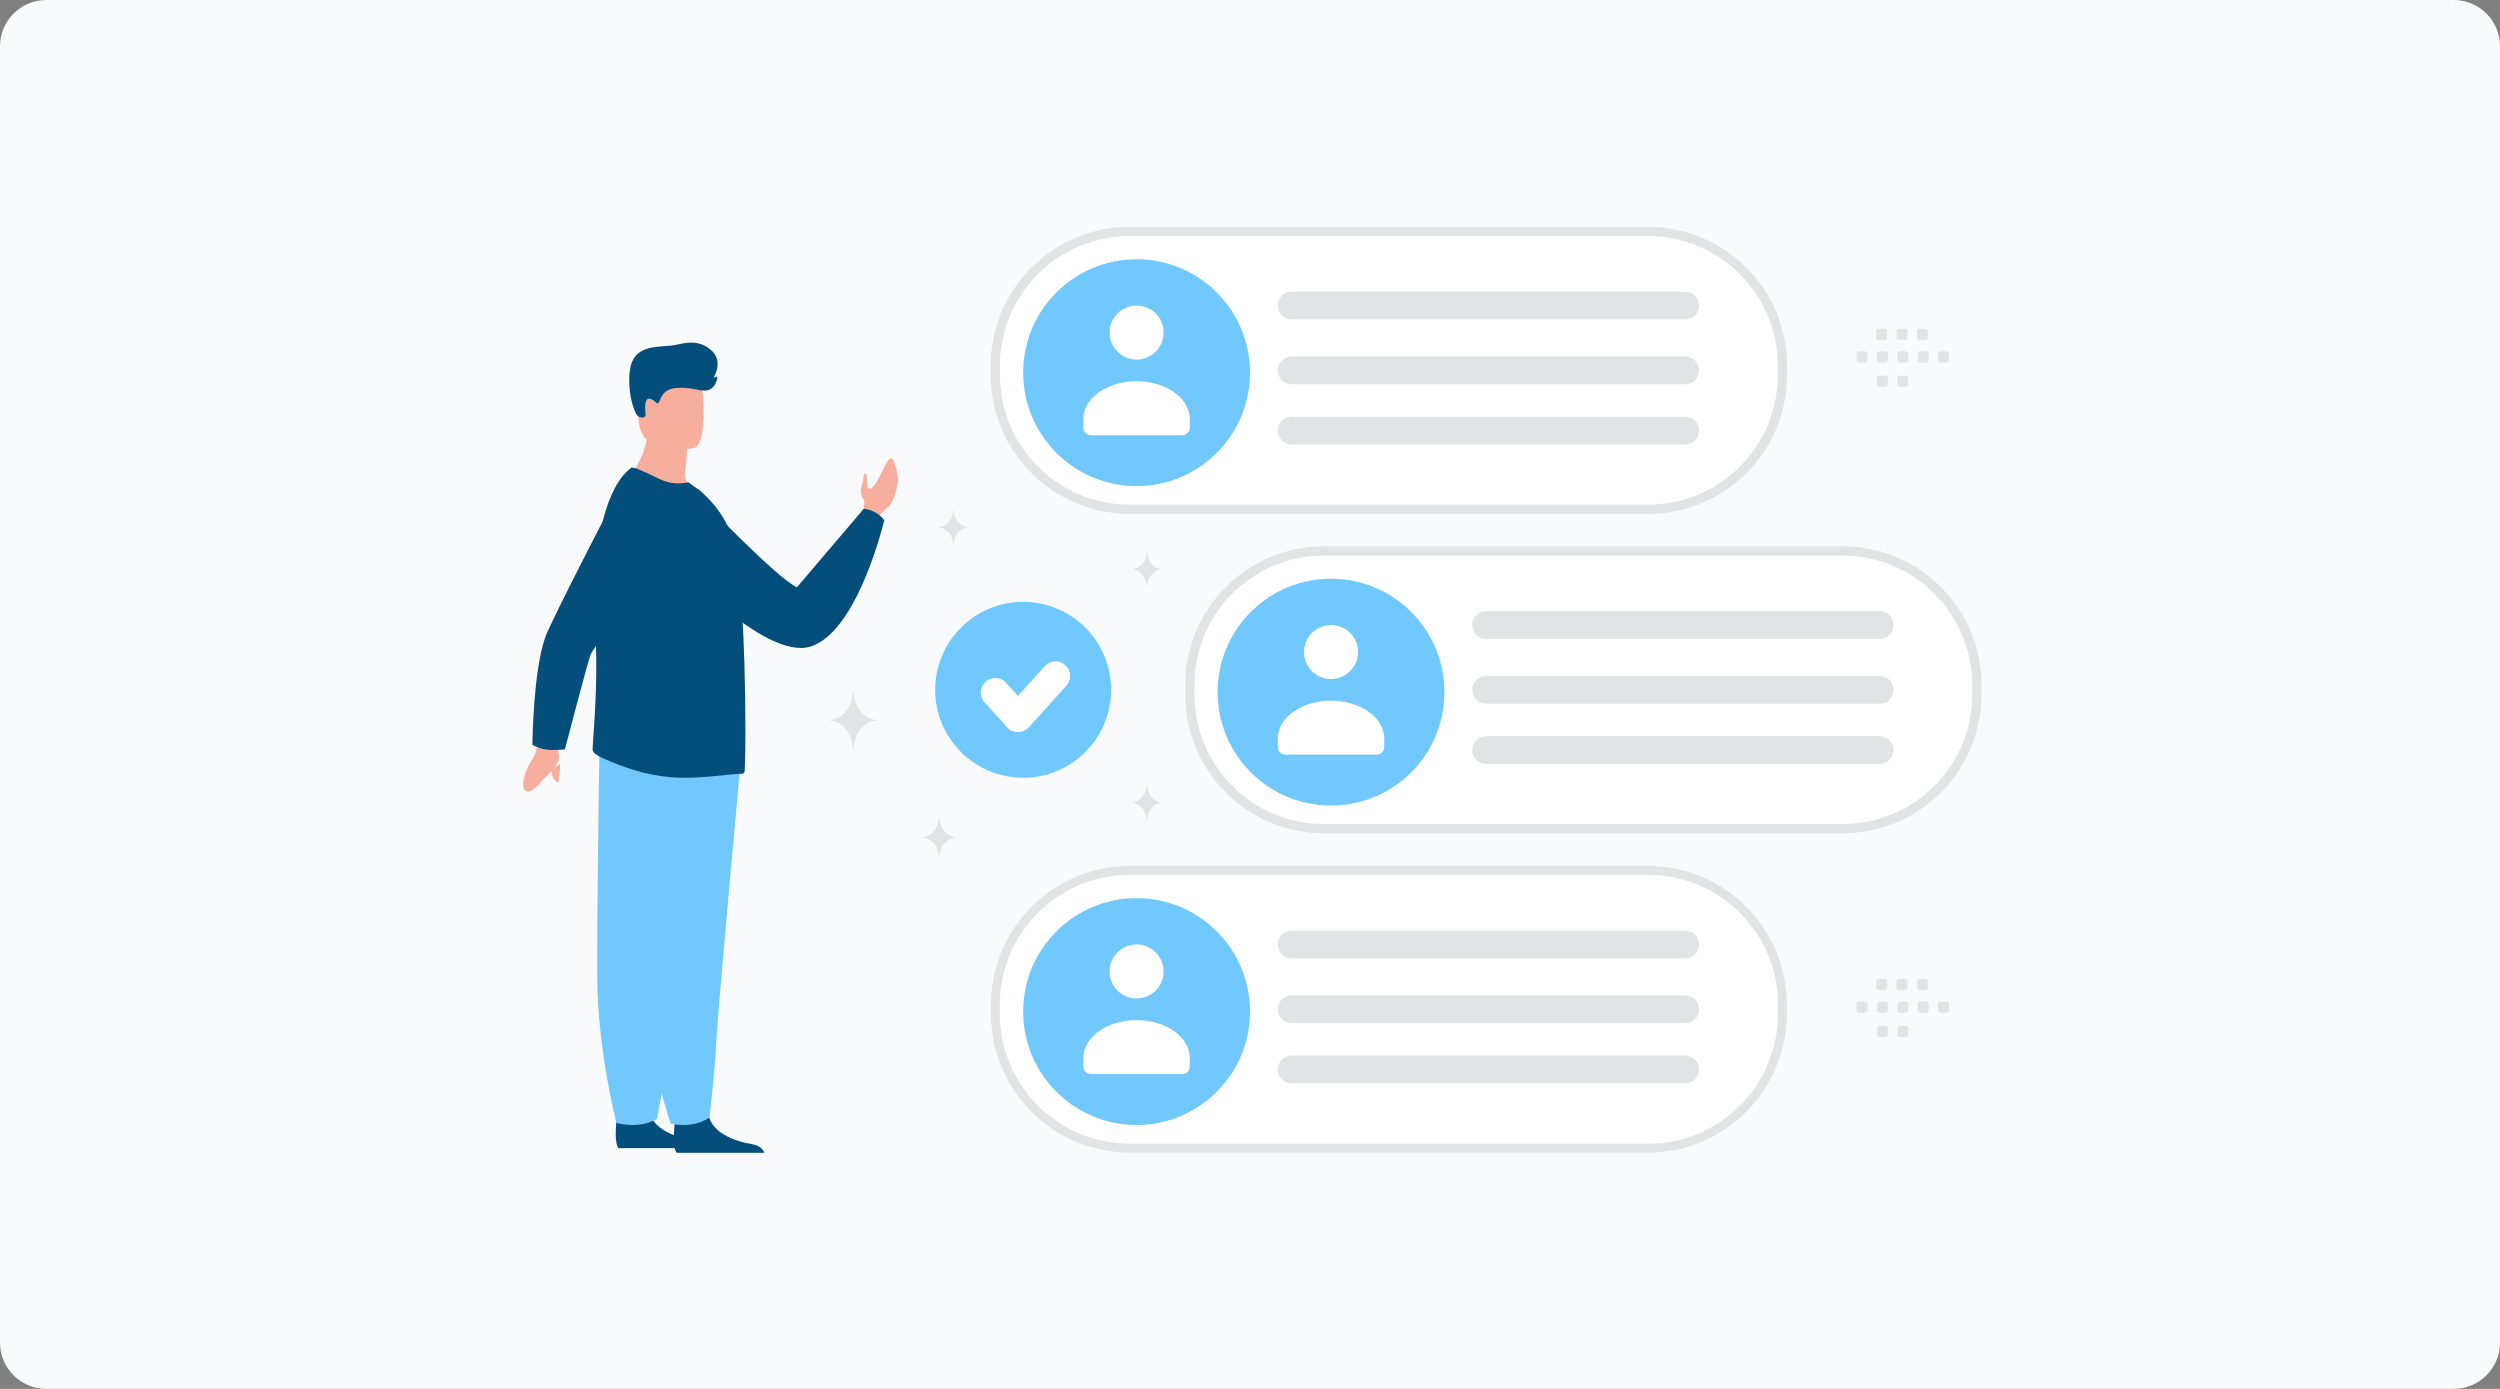 <svg height="300" viewBox="0 0 540 300" width="540" xmlns="http://www.w3.org/2000/svg" xmlns:xlink="http://www.w3.org/1999/xlink"><rect x="0" y="0" width="540" height="300" fill="#808080" stroke="none"/><clipPath id="a"><path d="m1440 0v2813h-1440v-2813z"/></clipPath><clipPath id="b"><path d="m530 0c5.523 0 10 4.477 10 10v280c0 5.523-4.477 10-10 10h-520c-5.523 0-10-4.477-10-10v-280c0-5.523 4.477-10 10-10z"/></clipPath><clipPath id="c"><path d="m141 0c16.016 0 29 12.984 29 29v2c0 16.016-12.984 29-29 29h-112c-16.016 0-29-12.984-29-29v-2c0-16.016 12.984-29 29-29z"/></clipPath><clipPath id="d"><path d="m24.5 0c13.531 0 24.5 10.969 24.5 24.5s-10.969 24.5-24.5 24.5-24.5-10.969-24.5-24.5 10.969-24.5 24.5-24.5z"/></clipPath><clipPath id="e"><path d="m11.5 16.333c5.819 0 11.5 3.275 11.5 8.31v1.691c0 .919-.736 1.665-1.643 1.665h-19.714c-.907 0-1.643-.746-1.643-1.665v-1.691c0-5.037 5.681-8.31 11.5-8.31zm4.125-14.624c2.278 2.278 2.278 5.971 0 8.249-2.278 2.278-5.971 2.278-8.249 0s-2.278-5.972 0-8.249c2.278-2.278 5.972-2.278 8.249 0z"/></clipPath><clipPath id="f"><path d="m88 0c1.657 0 3 1.343 3 3s-1.343 3-3 3h-85c-1.657 0-3-1.343-3-3s1.343-3 3-3z"/></clipPath><clipPath id="g"><path d="m140.957 0c16.04 0 29.043 13.003 29.043 29.043v1.914c0 16.04-13.003 29.043-29.043 29.043h-111.914c-16.04 0-29.043-13.003-29.043-29.043v-1.914c0-16.04 13.003-29.043 29.043-29.043z"/></clipPath><clipPath id="h"><path d="m11.5 16.333c5.819 0 11.5 3.275 11.5 8.31v1.691c0 .919-.736 1.665-1.643 1.665h-19.714c-.907 0-1.643-.746-1.643-1.665v-1.691c0-5.037 5.681-8.31 11.5-8.31zm4.125-14.624c2.278 2.278 2.278 5.971 0 8.249-2.278 2.278-5.971 2.278-8.249 0s-2.278-5.972 0-8.249c2.278-2.278 5.972-2.278 8.249 0z"/></clipPath><clipPath id="i"><path d="m19 0c10.493 0 19 8.507 19 19 0 10.492-8.507 19-19 19-10.493 0-19-8.507-19-19 0-10.493 8.507-19 19-19z"/></clipPath><clipPath id="j"><path d="m6.708 61.182s1.56 2.719.861 4.288c-.696 1.569-3.115 3.662-3.739 4.483-.621.819-2.731 2.984-3.581 1.591-.849-1.39.651-5.086 1.691-6.479 1.039-1.396 1.137-3.791 1.137-3.791zm72.954-61.161c.463.15 1.454 3.735 1.326 4.712-.295 2.294-1.084 5.06-2.361 5.999-1.448 1.066-1.895 2.198-1.895 2.198l-1.472-.457-1.759-.546-0-.033c-0-.065 0-.223.008-.449.009-.298.036-.717.094-1.187 0 0 .336-.727-.135-1.433-.47-.705-.686-1.914-.355-2.759.329-.842.398-2.75.709-2.765.755-.043.238 2.675.655 3.059.374.35.695.125.752.077l.012-.01c1.827-1.375 3.179-6.807 4.421-6.405z"/></clipPath><clipPath id="k"><path d="m2 0s-.129 2.78-.282 3.522c-.154.744-.307.516-.897.017-.59-.499-.584-1.954-.805-2.05-.221-.096 1.984-1.489 1.984-1.489z"/></clipPath><clipPath id="l"><path d="m9.13 137.13c.027.119.06.237.096.352 1.119 3.559 6.144 5.176 9.042 5.627 1.888.292 2.586 1.233 2.844 1.891h-18.952c-.911-1.067-.575-5.008-.439-6.296.029-.26.048-.409.048-.409s6.471-4.969 7.36-1.164zm-5.225-137.13s4.431 4.749 9.627 9.958l.64.64c.536.535 1.078 1.072 1.623 1.608l.655.642c4.588 4.486 9.243 8.73 11.656 10.032l14.475-16.99s2.717.19 4.418 2.468c0 0-.02.086-.06.249l-.047.188c-.821 3.265-6.329 23.79-15.756 26.844-10.042 3.252-30.306-19.09-31.112-19.985l-.025-.028z"/></clipPath><clipPath id="m"><path d="m7.364 1.388c.025.115.058.229.093.34 1.087 3.442 5.966 5.007 8.781 5.443 1.833.283 2.51 1.193 2.762 1.829h-18.405c-.884-1.032-.558-4.844-.426-6.091.028-.251.047-.396.047-.396s6.285-4.807 7.148-1.126z"/></clipPath><clipPath id="n"><path d="m0 0 25 1.346s-.895 9.703-1.946 21.365c-.211 2.335-.428 4.748-.645 7.178l-.093 1.042c-.062.695-.124 1.391-.186 2.086l-.093 1.042c-.031.347-.062.693-.092 1.039l-.092 1.036c-1.053 11.89-1.994 22.889-2.118 25.566-.295 6.402-1.473 16.641-1.473 16.641s-2.797 2.433-8.396 1.407c0 0-4.99-14.618-6.414-30.085l-.066-.764c-.438-5.196-.955-12.287-1.453-19.457l-.135-1.956c-.03-.435-.06-.869-.089-1.302l-.088-1.298c-.88-12.949-1.621-24.885-1.621-24.885z"/></clipPath><clipPath id="o"><path d="m.479 0 25.521 2.839s-1.699 9.677-3.717 21.31c-.371 2.14-.753 4.346-1.138 6.571l-.178 1.028c-.03.171-.059.343-.089.515l-.355 2.059c-1.153 6.69-2.284 13.312-3.163 18.567l-.198 1.188c-.731 4.392-1.257 7.671-1.424 8.976-.176 1.379-.409 2.934-.665 4.525l-.111.684c-.056.343-.113.686-.171 1.029l-.116.684c-.856 5.006-1.787 9.679-1.787 9.679s-3.064 2.274-8.72.911c0 0-.006-.024-.018-.071l-.022-.088c-.418-1.639-3.91-15.734-4.111-30.395l-.006-.77c-.005-.952-.009-1.967-.01-3.034l-0-1.638c.004-4.466.039-9.676.089-14.927l.013-1.313.013-1.313c.142-13.77.364-27.015.364-27.015z"/></clipPath><clipPath id="p"><path d="m5.091 0 4.959 4.101 3.37 2.784-0.0.023c-.003.209-.039 1.818-.382 4.497-.097.757-.275 1.939.278 2.545 2.148 2.352 3.685 3.603 3.685 3.603-6.415 2.078-17-3.78-17-3.78s5.399-4.304 5.091-13.774z"/></clipPath><clipPath id="q"><path d="m14.311 3.527c.884 2.159 1.363 13.62-1.414 14.257l-.025.004c-.567.089-10.785 1.597-11.77-4.929-1.012-6.712-3.084-11.002 3.756-12.426 6.84-1.424 8.57.935 9.453 3.093z"/></clipPath><clipPath id="r"><path d="m14.178 2.338c2.379 1.162 4.244 1.285 6.493.834l2.76 1.973c2.737 2.516 5.736 5.939 7.04 11.133 1.108 4.422 1.76 12.393 2.118 20.655.162 3.744.293 7.521.326 11.102v.127c.032.355.032.743.032 1.098.033 2.3.049 4.481.053 6.461l0 1.446c-.007 5.153-.104 8.628-.215 8.717-.196.161-.424.259-.685.259-2.444-.033-9.57 1.312-15.599.698-5.083-.484-9.584-1.975-14.414-4.119-.642-.285-2.117-1.067-2.086-1.776.023-.779.099-1.905.198-3.326.343-4.939.937-13.433.356-23.234-.103-1.804-.159-3.61-.167-5.417-.049-13.284 2.609-24.965 7.955-28.919.457-.323 3.26 1.033 5.835 2.289z"/></clipPath><clipPath id="s"><path d="m20.945 27.49 8.067 17.261s-.028.037-.082.108l-.099.132c-.787 1.044-4.023 5.345-7.405 9.911l-.508.686c-.254.344-.509.688-.762 1.032l-.506.687c-3.531 4.795-6.777 9.306-7.074 10.069-.297.765-1.422 4.875-2.583 9.215l-.199.746c-.066.249-.133.498-.199.747l-.198.744c-1.249 4.7-2.381 9.042-2.381 9.042l-.032.004c-.276.034-2.276.261-4.159.005-1.594-.216-2.824-1.014-2.824-1.014l.001-.057c.013-1.048.238-16.198 2.805-23.231.708-1.94 4.305-9.16 8.111-16.637l.52-1.021.521-1.021.521-1.019c4.334-8.471 8.466-16.39 8.466-16.39zm8.942-26.825c1.899-.114 5.245-1.858 8.528.806 2.453 1.989 1.49 4.661.847 5.884-.104.198.261.209.406.039.153-.18.321.142.267.372-.19.813-.63 1.916-1.647 2.364-1.698.749-3.182-.525-6.837-.357-3.654.171-3.663 2.593-4.168 3.168-.504.574-.566-.41-1.794-.779-1.227-.368-1.229 1.611-1.053 3.123.156 1.329-1.532 1.15-2.113-.054-1.629-3.375-1.823-9.021-.691-11.307 1.366-2.755 4.069-3.006 8.255-3.26z"/></clipPath><clipPath id="t"><path d="m10.635 150.581c.304 0 .554.254.554.564v1.291c0.0.15-.058.293-.162.399s-.245.165-.392.165h-1.27c-.305 0-.555-.254-.555-.564v-1.291c0-.312.25-.564.555-.564zm-4.404 0c.307 0 .557.254.557.564v1.291c-.003.311-.251.562-.557.564h-1.27c-.306-.001-.553-.253-.555-.564v-1.291c.001-.311.248-.563.555-.564zm13.214-5.245c.305 0 .555.254.555.564v1.291c0.0.15-.058.293-.162.399-.104.106-.245.165-.393.165h-1.27c-.306-0-.554-.253-.554-.564v-1.291c0-.312.25-.564.554-.564zm-4.404 0c.305 0 .555.254.555.564v1.291c0 .31-.25.564-.555.564h-1.27c-.305 0-.555-.254-.555-.564v-1.291c0-.312.25-.564.555-.564zm-4.406 0c.304 0 .554.254.554.564v1.291c0.0.15-.058.293-.162.399s-.245.165-.392.165h-1.27c-.305 0-.555-.254-.555-.564v-1.291c0-.312.25-.564.555-.564zm-4.404 0c.307 0 .557.254.557.564v1.291c-.003.311-.251.562-.557.564h-1.27c-.306-.001-.553-.253-.555-.564v-1.291c.001-.311.248-.563.555-.564zm-4.404-0c.305 0 .555.254.555.564v1.291c0 .31-.25.564-.555.564h-1.27c-.307 0-.556-.252-.557-.564v-1.291c0-.15.059-.294.164-.399.104-.106.246-.165.393-.165zm13.054-4.885c.307 0 .554.254.554.564v1.292c.001.15-.057.294-.161.4-.104.106-.245.166-.393.166h-1.27c-.305 0-.555-.254-.555-.564v-1.294c0-.31.25-.564.555-.564zm-4.404 0c.305 0 .555.254.555.564v1.292c.001.15-.057.294-.161.4-.104.106-.246.166-.393.166h-1.27c-.305 0-.555-.254-.555-.564v-1.294c0-.31.25-.564.555-.564zm-4.404 0c.304 0 .555.254.555.564v1.292c0 .312-.25.566-.555.566h-1.27c-.307-0-.555-.252-.557-.564v-1.294c0-.31.25-.564.557-.564zm4.563-130.32c.304 0 .554.254.554.564v1.291c0.0.15-.058.293-.162.399-.104.106-.245.165-.392.165h-1.27c-.305 0-.555-.254-.555-.564v-1.291c0-.312.25-.564.555-.564zm-4.404 0c.307 0 .557.254.557.564v1.291c-.003.311-.251.562-.557.564h-1.27c-.306-.001-.553-.253-.555-.564v-1.291c.001-.311.248-.563.555-.564zm13.214-5.245c.305 0 .555.254.555.564v1.291c0.0.15-.058.293-.162.399s-.245.165-.393.165h-1.27c-.306-0-.554-.253-.554-.564v-1.291c0-.312.25-.564.554-.564zm-4.404 0c.305 0 .555.254.555.564v1.291c0 .31-.25.564-.555.564h-1.27c-.305 0-.555-.254-.555-.564v-1.291c0-.312.25-.564.555-.564zm-4.406 0c.304 0 .554.254.554.564v1.291c0.0.15-.058.293-.162.399-.104.106-.245.165-.392.165h-1.27c-.305 0-.555-.254-.555-.564v-1.291c0-.312.25-.564.555-.564zm-4.404 0c.307 0 .557.254.557.564v1.291c-.003.311-.251.562-.557.564h-1.27c-.306-.001-.553-.253-.555-.564v-1.291c.001-.311.248-.563.555-.564zm-4.404-0c.305 0 .555.254.555.564v1.291c0 .31-.25.564-.555.564h-1.27c-.307 0-.556-.252-.557-.564v-1.291c0-.15.059-.294.164-.399.104-.106.246-.165.393-.165zm13.054-4.885c.307 0 .554.254.554.564v1.292c.001.15-.057.294-.161.4s-.245.166-.393.166h-1.27c-.305 0-.555-.254-.555-.564v-1.294c0-.31.25-.564.555-.564zm-4.404 0c.305 0 .555.254.555.564v1.292c.001.15-.057.294-.161.4-.104.106-.246.166-.393.166h-1.27c-.305 0-.555-.254-.555-.564v-1.294c0-.31.25-.564.555-.564zm-4.404 0c.304 0 .555.254.555.564v1.292c0 .312-.25.566-.555.566h-1.27c-.307-0-.555-.252-.557-.564v-1.294c0-.31.25-.564.557-.564z"/></clipPath><clipPath id="u"><path d="m23.887 66.437c.32 4.373 3.693 4.44 3.693 4.44l-.017.001c-.269.013-3.704.267-3.704 5.122 0-5.053-3.72-5.123-3.72-5.123l.018-.001c.264-.013 3.369-.253 3.676-4.44zm44.864-6.974c.269 3.672 2.984 3.893 3.231 3.905l.018.001s-3.273.061-3.273 4.506c0-4.445-3.273-4.506-3.273-4.506l.018-.001c.246-.013 2.963-.234 3.231-3.905zm-63.425-20.204c.455 6.214 5.247 6.31 5.247 6.31l-.016.001c-.043.002-.168.009-.352.037l-.149.025c-1.331.242-4.769 1.428-4.769 7.218 0-7.18-5.287-7.28-5.287-7.28l.017-.001c.309-.013 4.793-.309 5.232-6.309zm63.425-30.199c.281 3.847 3.249 3.906 3.249 3.906l-.017.001c-.255.012-3.255.25-3.255 4.505 0-4.445-3.273-4.506-3.273-4.506l.018-.001c.246-.013 2.963-.234 3.231-3.905zm-41.79-9.06c.281 3.847 3.249 3.906 3.249 3.906l-.017.001c-.255.012-3.255.25-3.255 4.505 0-4.445-3.273-4.506-3.273-4.506l.018-.001c.246-.013 2.963-.234 3.231-3.905z"/></clipPath><g clip-path="url(#a)" transform="translate(-165 -1214)"><g transform="translate(165 1214)"><g clip-path="url(#b)"><path d="m0 0h540v300h-540z" fill="#f9fafb"/></g><g transform="translate(215 50)"><g clip-path="url(#c)"><path d="m0 0h170v60h-170z" fill="#fff"/></g><path d="m29 0h112c16.016 0 29 12.984 29 29v2c0 16.016-12.984 29-29 29h-112c-16.016 0-29-12.984-29-29v-2c0-16.016 12.984-29 29-29z" fill="none" stroke="#e1e3e5" stroke-miterlimit="10" stroke-width="2"/></g><g clip-path="url(#d)" transform="translate(221 56)"><path d="m0 0h49v49h-49z" fill="#71c8fd"/></g><g clip-path="url(#e)" transform="translate(234 66)"><path d="m0 0h23v28h-23z" fill="#fff"/></g><g clip-path="url(#f)" transform="translate(276 63)"><path d="m0 0h91v6h-91z" fill="#e1e3e5"/></g><g clip-path="url(#f)" transform="translate(276 77)"><path d="m0 0h91v6h-91z" fill="#e1e3e5"/></g><g clip-path="url(#f)" transform="translate(276 90)"><path d="m0 0h91v6h-91z" fill="#e1e3e5"/></g><g transform="translate(215 188)"><g clip-path="url(#g)"><path d="m0 0h170v60h-170z" fill="#fff"/></g><path d="m29.043 0h111.914c16.04 0 29.043 13.003 29.043 29.043v1.914c0 16.04-13.003 29.043-29.043 29.043h-111.914c-16.04 0-29.043-13.003-29.043-29.043v-1.914c0-16.04 13.003-29.043 29.043-29.043z" fill="none" stroke="#e1e3e5" stroke-miterlimit="10" stroke-width="1.914"/></g><g clip-path="url(#d)" transform="translate(221 194)"><path d="m0 0h49v49h-49z" fill="#71c8fd"/></g><g clip-path="url(#h)" transform="translate(234 204)"><path d="m0 0h23v28h-23z" fill="#fff"/></g><g clip-path="url(#f)" transform="translate(276 201)"><path d="m0 0h91v6h-91z" fill="#e1e3e5"/></g><g clip-path="url(#f)" transform="translate(276 215)"><path d="m0 0h91v6h-91z" fill="#e1e3e5"/></g><g clip-path="url(#f)" transform="translate(276 228)"><path d="m0 0h91v6h-91z" fill="#e1e3e5"/></g><g transform="translate(257 119)"><g clip-path="url(#c)"><path d="m0 0h170v60h-170z" fill="#fff"/></g><path d="m29 0h112c16.016 0 29 12.984 29 29v2c0 16.016-12.984 29-29 29h-112c-16.016 0-29-12.984-29-29v-2c0-16.016 12.984-29 29-29z" fill="none" stroke="#e1e3e5" stroke-miterlimit="10" stroke-width="2"/></g><g clip-path="url(#d)" transform="translate(263 125)"><path d="m0 0h49v49h-49z" fill="#71c8fd"/></g><g clip-path="url(#h)" transform="translate(276 135)"><path d="m0 0h23v28h-23z" fill="#fff"/></g><g clip-path="url(#f)" transform="translate(318 132)"><path d="m0 0h91v6h-91z" fill="#e1e3e5"/></g><g clip-path="url(#f)" transform="translate(318 146)"><path d="m0 0h91v6h-91z" fill="#e1e3e5"/></g><g clip-path="url(#f)" transform="translate(318 159)"><path d="m0 0h91v6h-91z" fill="#e1e3e5"/></g><g clip-path="url(#i)" transform="translate(202 130)"><path d="m0 0h38v38h-38z" fill="#71c8fd"/></g><path d="m13 0-8.123 9-4.877-5.399" fill="none" stroke="#fff" stroke-linecap="round" stroke-linejoin="round" stroke-width="6.288" transform="translate(215 146)"/><g clip-path="url(#j)" transform="translate(113 99)"><path d="m0 0h81v72h-81z" fill="#f8ae9d"/></g><g clip-path="url(#k)" transform="translate(119 165)"><path d="m0 0h2v4h-2z" fill="#f8ae9d"/></g><g clip-path="url(#l)" transform="translate(144 104)"><path d="m0 0h47v145h-47z" fill="#034e7b"/></g><g clip-path="url(#m)" transform="translate(133 239)"><path d="m0 0h19v9h-19z" fill="#034e7b"/></g><g clip-path="url(#n)" transform="translate(135 163)"><path d="m0 0h25v80h-25z" fill="#71c8fd"/></g><g clip-path="url(#o)" transform="translate(129 162)"><path d="m0 0h26v81h-26z" fill="#71c8fd"/></g><g clip-path="url(#p)" transform="translate(135 90)"><path d="m0 0h17v18h-17z" fill="#f8ae9d"/></g><g clip-path="url(#q)" transform="translate(137 79)"><path d="m0 0h15v18h-15z" fill="#f8ae9d"/></g><g clip-path="url(#r)" transform="translate(128 101)"><path d="m0 0h33v67h-33z" fill="#034e7b"/></g><g clip-path="url(#s)" transform="translate(115 74)"><path d="m0 0h40v88h-40z" fill="#034e7b"/></g><g clip-path="url(#t)" transform="translate(401 71)"><path d="m0 0h20v153h-20z" fill="#e1e3e5"/></g><g clip-path="url(#u)" transform="translate(179 110)"><path d="m0 0h72v76h-72z" fill="#e1e3e5"/></g></g></g></svg>
